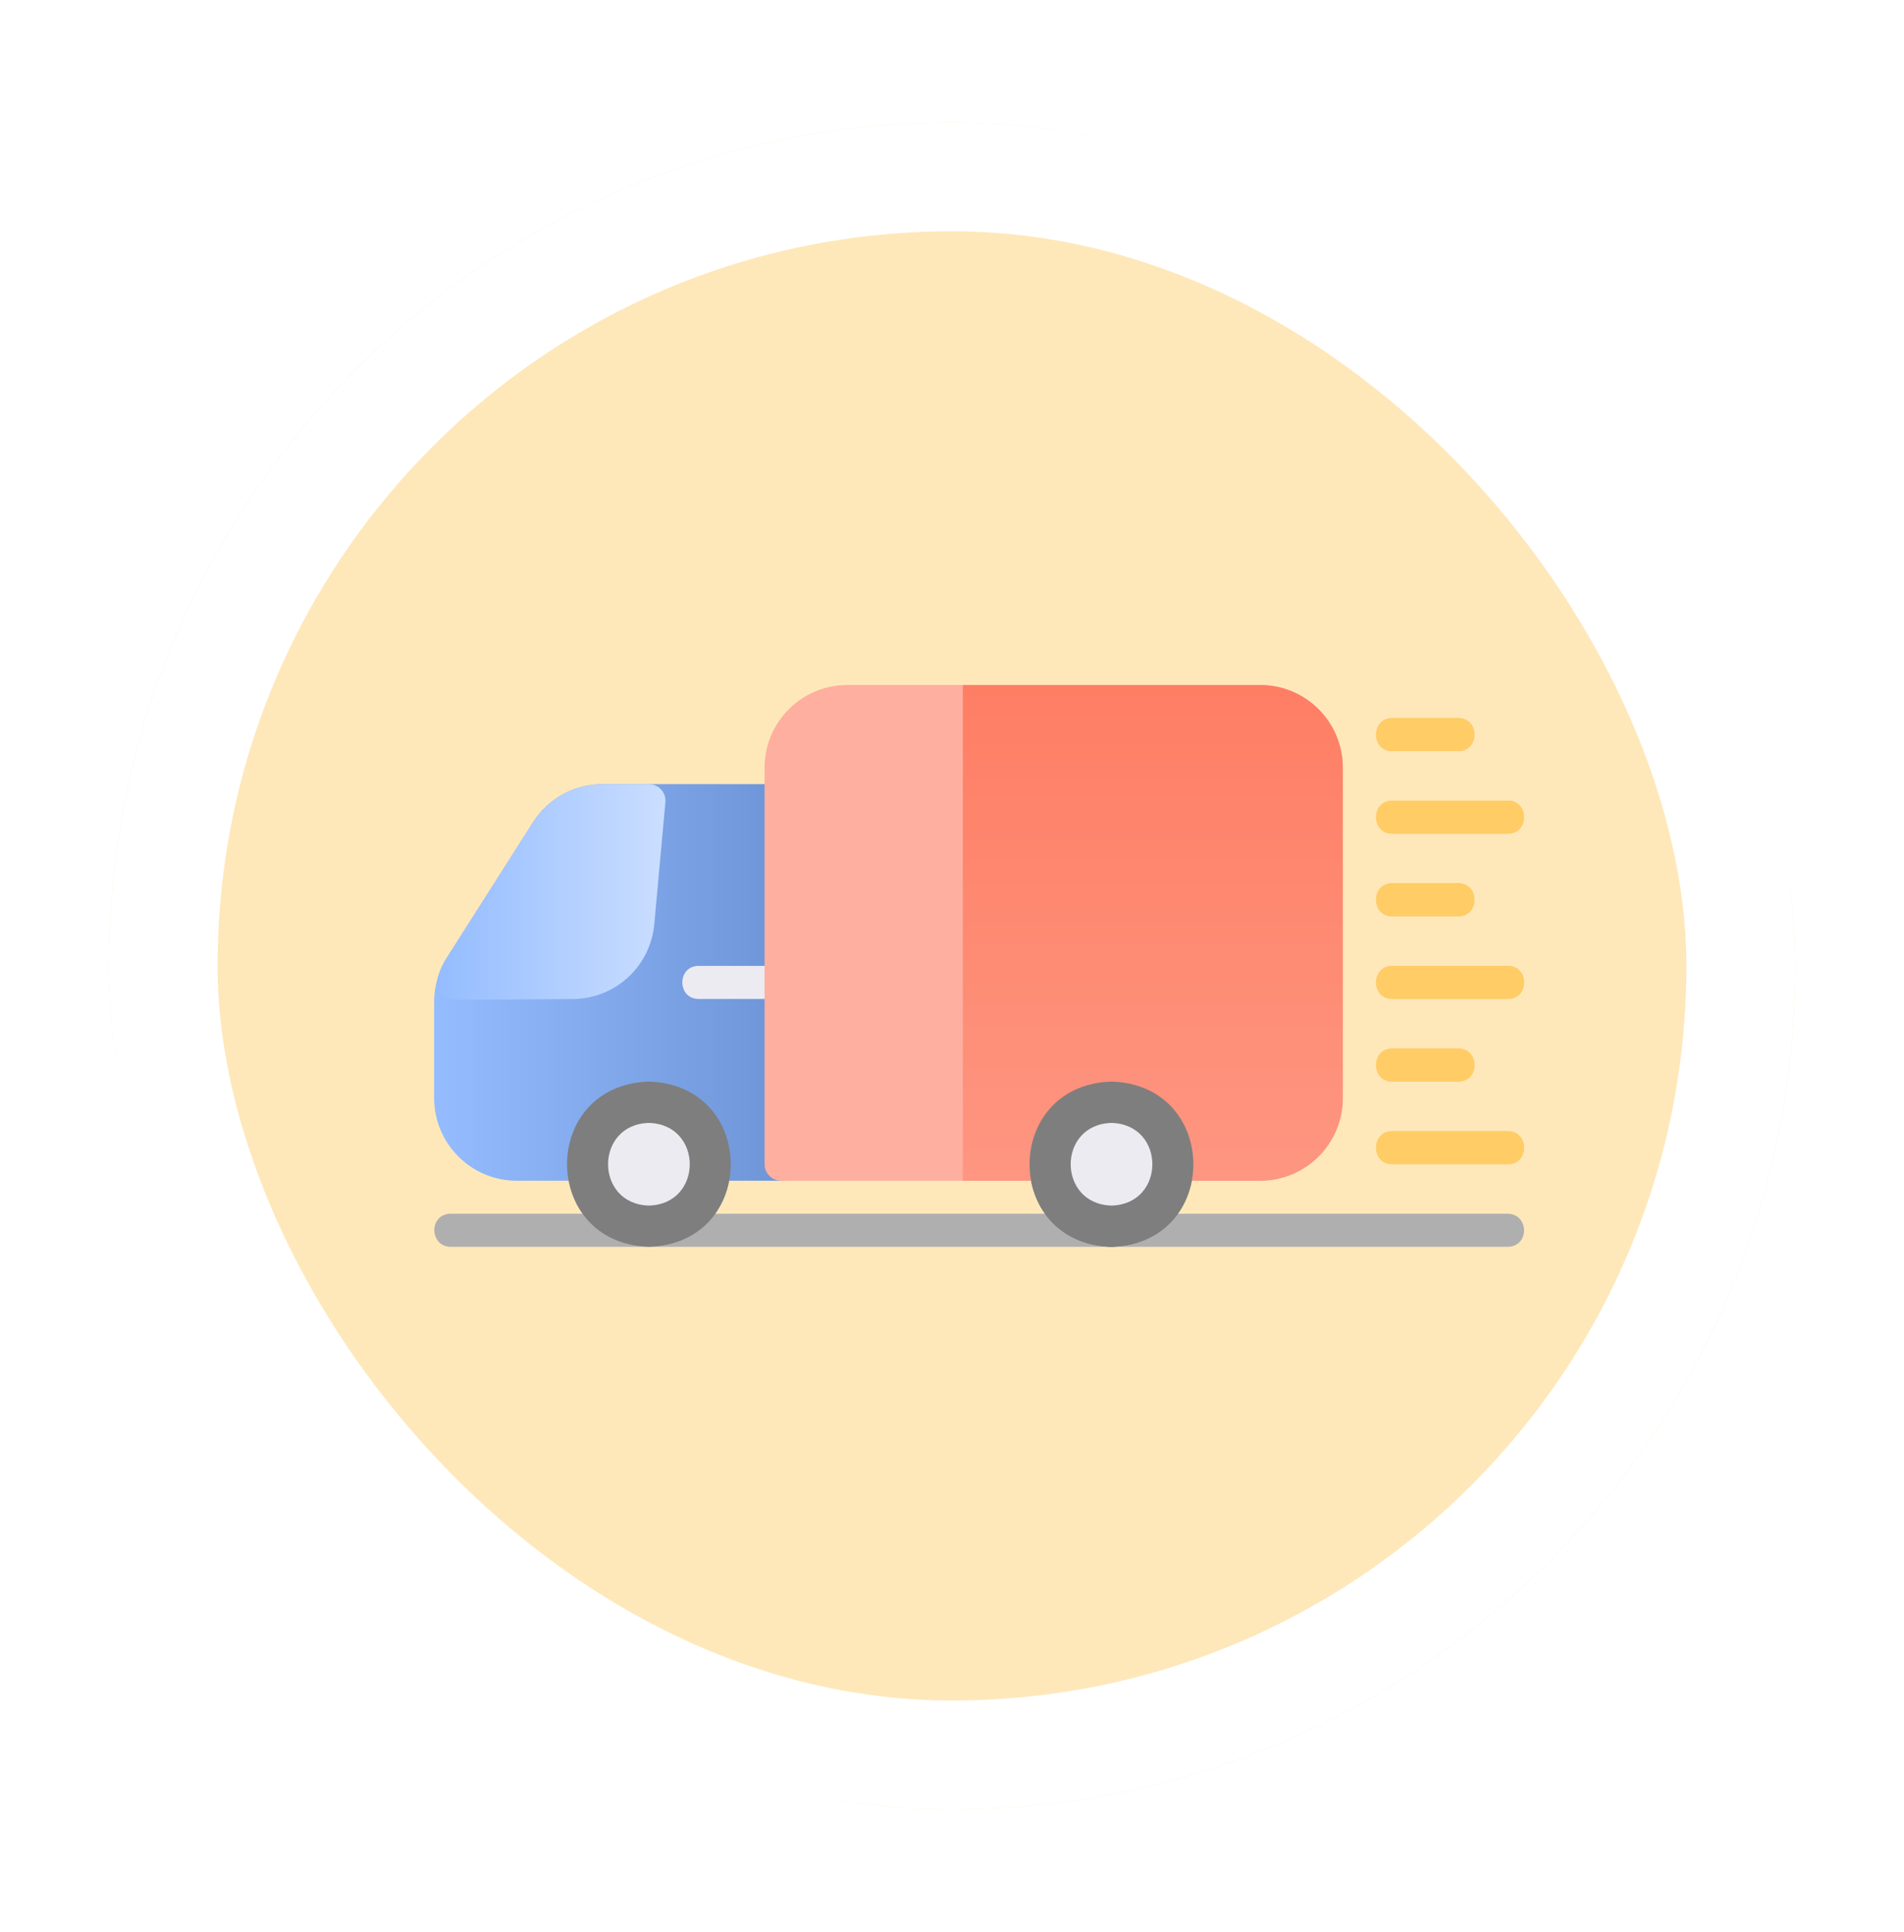 <svg width="70" height="71" viewBox="0 0 70 71" fill="none" xmlns="http://www.w3.org/2000/svg">
<g filter="url(#filter0_d_1086_15340)">
<rect x="2" y="2.5" width="62" height="62" rx="31" fill="#FEE8BA"/>
<rect x="4" y="4.5" width="58" height="58" rx="29" stroke="white" stroke-width="4"/>
<path d="M26.715 41.397H16.998C15.325 41.397 13.961 40.035 13.961 38.359V34.816C13.961 34.237 14.125 33.675 14.435 33.185L17.591 28.227C18.153 27.346 19.11 26.82 20.153 26.82H26.715C27.05 26.82 27.322 27.092 27.322 27.427V40.788C27.322 41.123 27.05 41.394 26.715 41.394V41.397Z" fill="url(#paint0_linear_1086_15340)"/>
<path d="M51.614 25.608H49.185C48.392 25.606 48.39 24.397 49.185 24.393H51.614C52.407 24.395 52.41 25.604 51.614 25.608Z" fill="#FFCC66"/>
<path d="M51.614 31.678H49.185C48.392 31.676 48.39 30.467 49.185 30.463H51.614C52.407 30.465 52.41 31.674 51.614 31.678Z" fill="#FFCC66"/>
<path d="M53.436 28.641H49.185C48.392 28.639 48.39 27.43 49.185 27.426H53.436C54.229 27.428 54.231 28.637 53.436 28.641Z" fill="#FFCC66"/>
<path d="M51.614 37.753H49.185C48.392 37.75 48.39 36.542 49.185 36.537H51.614C52.407 36.539 52.41 37.748 51.614 37.753Z" fill="#FFCC66"/>
<path d="M53.436 34.715H49.185C48.392 34.713 48.39 33.505 49.185 33.5H53.436C54.229 33.502 54.231 34.711 53.436 34.715Z" fill="#FFCC66"/>
<path d="M53.436 40.79H49.185C48.392 40.787 48.39 39.579 49.185 39.574H53.436C54.229 39.577 54.231 40.785 53.436 40.79Z" fill="#FFCC66"/>
<path d="M26.719 34.715H23.682C22.889 34.713 22.886 33.505 23.682 33.5H26.719C27.512 33.502 27.514 34.711 26.719 34.715Z" fill="#EDEBF2"/>
<path d="M53.434 43.825H14.566C13.784 43.816 13.755 42.625 14.566 42.609H53.434C54.215 42.618 54.245 43.809 53.434 43.825Z" fill="#AFAFAF"/>
<path d="M14.667 34.744C13.757 34.663 14.085 33.693 14.438 33.187L17.594 28.229C18.156 27.348 19.113 26.822 20.155 26.822H21.858C22.216 26.822 22.497 27.13 22.463 27.485L22.056 31.956C21.91 33.531 20.612 34.719 19.034 34.719C18.933 34.719 14.766 34.748 14.667 34.748V34.744Z" fill="url(#paint1_linear_1086_15340)"/>
<path d="M44.328 41.396H26.716C26.381 41.396 26.109 41.124 26.109 40.79V26.213C26.109 24.54 27.471 23.176 29.147 23.176H44.33C46.004 23.176 47.367 24.537 47.367 26.213V38.359C47.367 40.032 46.006 41.396 44.33 41.396H44.328Z" fill="#FEAF9F"/>
<path d="M21.857 43.825C17.845 43.697 17.845 37.878 21.857 37.752C25.87 37.88 25.87 43.699 21.857 43.825Z" fill="#7E7E7E"/>
<path d="M21.857 39.272C19.855 39.323 19.855 42.255 21.857 42.309C23.859 42.257 23.859 39.325 21.857 39.272Z" fill="#EDEBF2"/>
<path d="M38.861 43.825C34.848 43.697 34.848 37.878 38.861 37.752C42.873 37.88 42.873 43.699 38.861 43.825Z" fill="#666666"/>
<path d="M38.861 39.272C36.859 39.323 36.859 42.255 38.861 42.309C40.862 42.257 40.862 39.325 38.861 39.272Z" fill="#EDEBF2"/>
<path d="M41.897 37.145H40.075C39.405 37.145 38.859 36.599 38.859 35.93V30.463C38.859 29.794 39.405 29.248 40.075 29.248H41.897C42.232 29.248 42.504 29.52 42.504 29.855V36.534C42.504 36.869 42.232 37.141 41.897 37.141V37.145Z" fill="#666666"/>
<path d="M51.614 25.608H49.185C48.392 25.606 48.39 24.397 49.185 24.393H51.614C52.407 24.395 52.41 25.604 51.614 25.608Z" fill="#FFCC66"/>
<path d="M51.614 31.678H49.185C48.392 31.676 48.39 30.467 49.185 30.463H51.614C52.407 30.465 52.41 31.674 51.614 31.678Z" fill="#FFCC66"/>
<path d="M53.436 28.641H49.185C48.392 28.639 48.39 27.43 49.185 27.426H53.436C54.229 27.428 54.231 28.637 53.436 28.641Z" fill="#FFCC66"/>
<path d="M51.614 37.753H49.185C48.392 37.75 48.39 36.542 49.185 36.537H51.614C52.407 36.539 52.41 37.748 51.614 37.753Z" fill="#FFCC66"/>
<path d="M53.436 34.715H49.185C48.392 34.713 48.39 33.505 49.185 33.5H53.436C54.229 33.502 54.231 34.711 53.436 34.715Z" fill="#FFCC66"/>
<path d="M53.436 40.79H49.185C48.392 40.787 48.39 39.579 49.185 39.574H53.436C54.229 39.577 54.231 40.785 53.436 40.79Z" fill="#FFCC66"/>
<path d="M44.331 23.178H33.398V41.396H44.331C46.007 41.396 47.368 40.035 47.368 38.359V26.213C47.368 24.537 46.007 23.176 44.331 23.176V23.178Z" fill="url(#paint2_linear_1086_15340)"/>
<path d="M38.863 37.752C34.859 37.876 34.837 43.692 38.863 43.825C42.889 43.69 42.864 37.873 38.863 37.752Z" fill="#7E7E7E"/>
<path d="M38.865 39.272C36.863 39.323 36.863 42.255 38.865 42.309C40.866 42.257 40.866 39.325 38.865 39.272Z" fill="#EDEBF2"/>
</g>
<defs>
<filter id="filter0_d_1086_15340" x="0" y="0.5" width="70" height="70" filterUnits="userSpaceOnUse" color-interpolation-filters="sRGB">
<feFlood flood-opacity="0" result="BackgroundImageFix"/>
<feColorMatrix in="SourceAlpha" type="matrix" values="0 0 0 0 0 0 0 0 0 0 0 0 0 0 0 0 0 0 127 0" result="hardAlpha"/>
<feOffset dx="2" dy="2"/>
<feGaussianBlur stdDeviation="2"/>
<feComposite in2="hardAlpha" operator="out"/>
<feColorMatrix type="matrix" values="0 0 0 0 0.133 0 0 0 0 0.416 0 0 0 0 0.906 0 0 0 0.16 0"/>
<feBlend mode="normal" in2="BackgroundImageFix" result="effect1_dropShadow_1086_15340"/>
<feBlend mode="normal" in="SourceGraphic" in2="effect1_dropShadow_1086_15340" result="shape"/>
</filter>
<linearGradient id="paint0_linear_1086_15340" x1="13.962" y1="34.108" x2="27.322" y2="34.108" gradientUnits="userSpaceOnUse">
<stop stop-color="#94BCFF"/>
<stop offset="1" stop-color="#6C93D6"/>
</linearGradient>
<linearGradient id="paint1_linear_1086_15340" x1="14.079" y1="30.785" x2="22.466" y2="30.785" gradientUnits="userSpaceOnUse">
<stop stop-color="#94BCFF"/>
<stop offset="1" stop-color="#CADEFF"/>
</linearGradient>
<linearGradient id="paint2_linear_1086_15340" x1="40.383" y1="23.176" x2="40.383" y2="41.396" gradientUnits="userSpaceOnUse">
<stop stop-color="#FE7E64"/>
<stop offset="1" stop-color="#FE9681"/>
</linearGradient>
</defs>
</svg>
